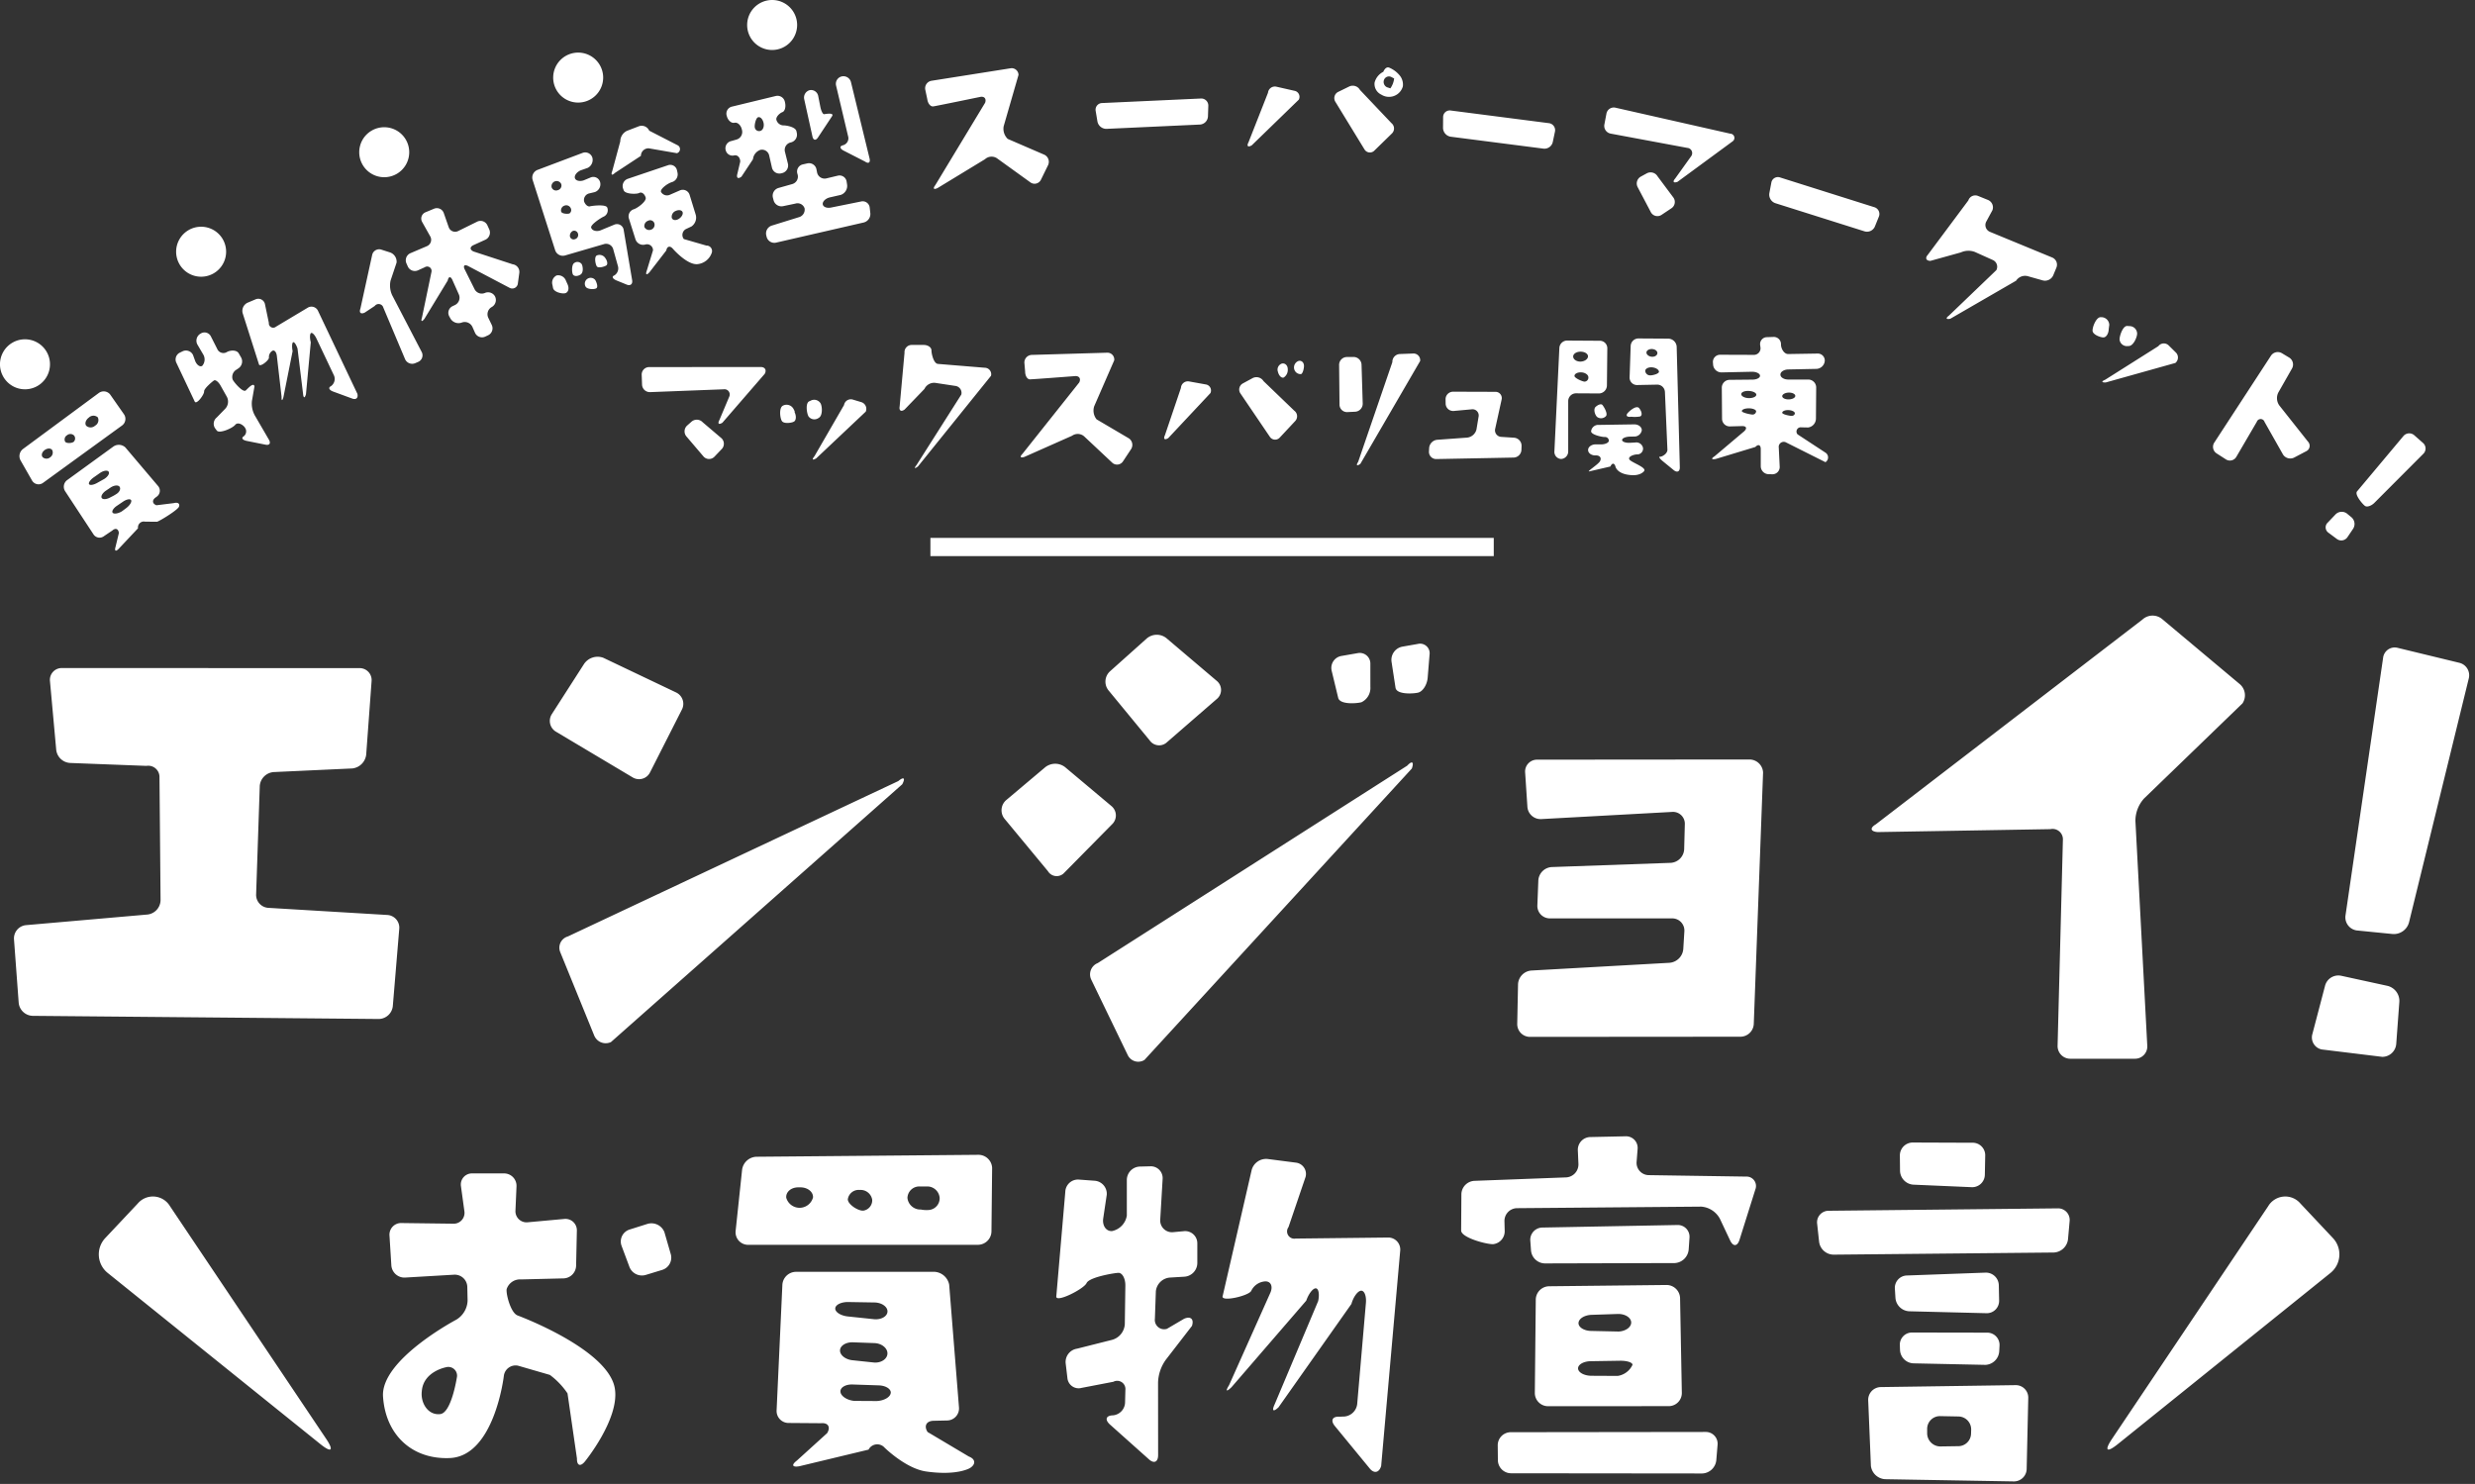 <svg width="457" height="274" viewBox="0 0 457 274" fill="none" xmlns="http://www.w3.org/2000/svg"><rect x="0" y="0" width="457" height="274" fill="#333333" stroke="none"/><g clip-path="url(#a)" fill="#fff"><path d="M18.257 72.554a1.522 1.522 0 0 1 2.066.267l2.554 3.652a1.508 1.508 0 0 1-.29 2.056L7.904 89.188a1.394 1.394 0 0 1-1.964-.419L3.8 85.02a1.654 1.654 0 0 1 .433-2.105l14.024-10.361ZM9.64 83.108c-.25-.377-.876-.379-1.39-.005-.516.374-.68.969-.364 1.321a1.045 1.045 0 0 0 1.391.005 1.045 1.045 0 0 0 .363-1.321Zm22.432 9.794c.766-.211 1.2.092.968.672-.232.58-3.289 2.486-4.03 2.767l-2.22-.02a1.088 1.088 0 0 0-1.306 1.222l-3.562 3.786c-.552.57-.815.414-.59-.346l.615-2.548c-.068-.791-.608-1.009-1.2-.482l-1.545 1.041a1.334 1.334 0 0 1-1.944-.333l-5.234-7.964a1.524 1.524 0 0 1 .38-2.051l8.54-6.2a1.766 1.766 0 0 1 2.2.166l6.028 7.109a1.337 1.337 0 0 1-.2 1.964l-.294.217c-.633.48-.543 1.107.2 1.394l3.194-.394ZM13.624 81.56a.859.859 0 0 0 .054-1.141.96.96 0 0 0-1.3-.051.892.892 0 0 0-.34 1.2c.247.341 1.277.278 1.581 0l.005-.008Zm4.438-4.492a1.2 1.2 0 0 0-1.637.02c-.6.431-.82 1.121-.5 1.53a1.22 1.22 0 0 0 1.635-.02 1.173 1.173 0 0 0 .5-1.53h.002Zm-1.605 12.346c.18.246.885.115 1.565-.29l1.231-.688c.671-.423 1.032-1.029.8-1.346-.232-.317-.95-.2-1.6.251l-1.14.8c-.65.455-1.035 1.029-.858 1.275l.002-.002Zm3.12 1.173c-.66.443-1.012 1.065-.78 1.382.23.317.972.239 1.651-.171.377-.175.74-.378 1.088-.606.557-.367.8-.961.54-1.318-.26-.357-1.01-.287-1.669.156l-.83.557Zm4.633 1.771c-.156-.3-.823-.18-1.482.265l-1.15.779c-.66.445-1 1.024-.762 1.287.24.263.993.144 1.674-.261l.862-.642c.628-.487 1.014-1.131.86-1.43M41.546 75.519a1.924 1.924 0 0 0 .35-2.239l-1.171-2.082c-.39-.691-.935-1.117-1.211-.946-.276.171-1.878 1.5-1.827 2.036.051.536-1.436 2.569-1.742 1.835l-3.36-7.1a1.4 1.4 0 0 1 .626-1.912l.489-.239a1.45 1.45 0 0 1 1.934.662l.426 1.171c.314.728.891 1.11 1.284.847a1.8 1.8 0 0 0 .222-2.026l-1.1-1.881a1.491 1.491 0 0 1 .5-2l.092-.056a1.311 1.311 0 0 1 1.883.531l1.165 2.3a1.24 1.24 0 0 0 1.744.611c.6-.374 1.827-.479 2.228.209l.43.739a1.533 1.533 0 0 1-.484 2.032l-.357.244a1.552 1.552 0 0 0-.71 1.823c.273.567 1.932 2.481 2.43 2.01.498-.471 1.435-1.525 1.6-.747l-.472 2.713c-.096.919.09 1.845.535 2.655l2.6 4.47c.4.686.1 1.1-.674.92l-3.431-.688c-.778-.163-1.025-.54-.553-.839a1.156 1.156 0 0 0 .268-1.559c-.326-.56-1.341-1.178-1.834-.562-.493.616-2.925 1.681-3.4 1.046l-.27-.36a1.49 1.49 0 0 1 .263-2.049l1.527-1.569Zm15.269-18.7a1.328 1.328 0 0 1 1.89.548l7.285 15.347c.19.771-.256 1.16-.993.864l-3.5-1.287c-.744-.28-.919-.725-.39-.986a1.63 1.63 0 0 0 .57-1.954l-3.241-6.834c-.338-.718-.8-1.173-1.019-1.01-.219.163-.238.927-.032 1.694l-.89 9.593c-.219.764-.458.742-.533-.049l-1.027-8.384c-.246-.754-.615-1.275-.818-1.156-.203.119-.241.852-.087 1.632l-1.693 8.479c-.214.764-.37.74-.346-.054l-.862-7.46c-.073-.789-.458-1.248-.856-1.015a1.361 1.361 0 0 0-.616 1.246c.061.453-1.752 1.956-1.863 1.17l-2.985-9.37a1.66 1.66 0 0 1 .922-1.946l1.447-.61a1.257 1.257 0 0 1 1.733.825l.732 3.514a.806.806 0 0 0 1.326.7l5.846-3.497ZM67.346 57.72c-.716.343-1.076.014-.8-.73l2.175-9.925a1.32 1.32 0 0 1 1.708-.966l1.6.513a1.817 1.817 0 0 1 1.2 1.873l-1.116 3.334c-.193.9-.091 1.837.29 2.674l5.455 10.487a1.325 1.325 0 0 1-.66 1.851l-.525.224a1.434 1.434 0 0 1-1.888-.761l-4.004-9.497a.9.9 0 0 0-1.582-.307l-1.853 1.23Zm27.306-8.923a1.42 1.42 0 0 1 1.236 1.6l-.261 1.9a1.042 1.042 0 0 1-1.523.857l-7.645-4.02c-.706-.362-.995-.076-.64.635l1.8 3.61a1.486 1.486 0 0 0 1.91.718 1.461 1.461 0 0 1 1.89.669 1.478 1.478 0 0 1-.632 1.93 1.531 1.531 0 0 0-.625 1.986L90.8 60a1.424 1.424 0 0 1-.681 1.91l-.516.241a1.414 1.414 0 0 1-1.895-.71l-.477-1.076a1.564 1.564 0 0 0-1.939-.818l-.075.027a1.73 1.73 0 0 1-2.048-.766l-.211-.384a1.354 1.354 0 0 1 .608-1.89l.45-.217a1.5 1.5 0 0 0 .713-1.942l-1.192-2.669c-.324-.725-.716-.681-.871.1l-4.292 7.058c-.491.625-.694.516-.455-.241l1.753-8.426a.812.812 0 0 0-1.246-.846l-1.234.56a1.426 1.426 0 0 1-1.9-.723l-.244-.553a1.427 1.427 0 0 1 .744-1.888l3.021-1.287a1.272 1.272 0 0 0 .621-1.827l-1.474-2.63a1.258 1.258 0 0 1 .626-1.815l1.548-.645a1.35 1.35 0 0 1 1.81.806l.9 2.577a1.252 1.252 0 0 0 1.773.725l3.489-1.72a1.393 1.393 0 0 1 1.891.677l.34.745a1.449 1.449 0 0 1-.718 1.912l-2.175.988c-.723.328-.722.862 0 1.187l7.208 2.357ZM113.442 41.476a1.25 1.25 0 0 1 1.7.878l1.577 9.348c.139.781-.338 1.153-1.061.825l-1.839-.75c-.732-.311-.9-.727-.377-.924a1.534 1.534 0 0 0 .642-1.769l-.848-3.041a1.349 1.349 0 0 0-.661-.859 1.357 1.357 0 0 0-1.078-.102l-7.161 2.088a1.487 1.487 0 0 1-1.825-.966l-4.16-12.971a1.517 1.517 0 0 1 .915-1.868l8.28-3.122a1.385 1.385 0 0 1 1.813.8 1.643 1.643 0 0 1-.832 1.952l-1.3.457c-.73.311-1.212.956-1.071 1.436.141.48.873.666 1.625.411l1.289-.535a1.297 1.297 0 0 1 1.491.383c.116.142.201.308.249.485a1.53 1.53 0 0 1-.98 1.835l-.976.234a1.25 1.25 0 0 0-1 1.5c.214.6.7 1.005 1.075.9.375-.105 2.976-.433 3.2.236a1.3 1.3 0 0 1-.6 1.632c-.555.229-2.531 1.525-2.372 2.061.159.536.908.774 1.664.53l2.621-1.084Zm-11.593-6.917a.854.854 0 0 0 1.129.559.89.89 0 0 0 .686-.736.88.88 0 0 0-.019-.354.921.921 0 0 0-1.129-.56.954.954 0 0 0-.667 1.092v-.001Zm2.956 17.956c.328.723.141 1.452-.414 1.618-.555.166-2.085-.168-2.272-.941l-.11-.579a1.476 1.476 0 0 1 .786-1.76 1.525 1.525 0 0 1 1.7.963l.31.699Zm.355-13.109a.763.763 0 0 0 .211-.993.902.902 0 0 0-1.163-.436.913.913 0 0 0-.587 1.1c.144.428 1.251.457 1.54.328l-.001.001Zm.901 9.14a.963.963 0 0 1 1.365.253c.209.436.35 1.542-.241 1.907s-1.228.334-1.416-.068c-.188-.402-.25-1.8.292-2.092Zm.662-5.4a.73.73 0 0 0-.927-.514.99.99 0 0 0-.56 1.017.685.685 0 0 0 .927.514.802.802 0 0 0 .56-1.017Zm1.389 9.749a1.086 1.086 0 0 1 1.122-1.584c.267.041.509.181.678.392.238.4.579 1.312.18 1.54-.399.228-1.7.207-1.98-.348Zm3.646-5.252c.4.538.487 1.153.2 1.365-.287.212-1.523.591-1.776.148-.253-.443-.48-1.689-.007-1.975a1.269 1.269 0 0 1 1.586.462h-.003Zm13.337-20.835a.792.792 0 0 1-.1 1.479l-5.2-.9a1.398 1.398 0 0 0-1.453 1.391l-4.778 3.139c-.574.548-.8.394-.511-.345l1.48-5.475a2.157 2.157 0 0 1 1.289-1.961l2.134-.818a1.518 1.518 0 0 1 1.919.808l5.22 2.682Zm5.325 18.535a1.01 1.01 0 0 1 .975 1.411 3.096 3.096 0 0 1-2.458 2c-1.949.357-4.708-2.834-4.708-2.834-.52-.6-1.061-.453-1.2.328l-3.11 4.031c-.538.582-.761.448-.494-.3l1.151-3.756a1.1 1.1 0 0 0-1.443-1.066h-.007a1.483 1.483 0 0 1-1.8-1.009l-1.183-3.745a1.368 1.368 0 0 1 .377-1.479c.135-.12.292-.212.463-.271.7-.2 2.452-1.482 2.236-2.185-.216-.703-.759-1.078-1.2-.835-.441.243-2.586.243-2.856-.5l-.11-.3a1.422 1.422 0 0 1 .055-1.093 1.414 1.414 0 0 1 .821-.725l7.4-2.5a1.268 1.268 0 0 1 1.679.947l.088.4a1.497 1.497 0 0 1-1.036 1.769c-.74.2-2.183 1.248-2.012 1.79a1.268 1.268 0 0 0 1.683.523l1.837-.8a1.32 1.32 0 0 1 1.769.849l1.134 3.683a1.98 1.98 0 0 1-.8 2.143l-1 .469a1.216 1.216 0 0 0-.639.832 1.22 1.22 0 0 0 .239 1.022l4.149 1.201Zm-9.583-4.073a.806.806 0 0 0-.461-.537.81.81 0 0 0-.707.028 1.033 1.033 0 0 0-.684 1.153.965.965 0 0 0 1.17.509.95.95 0 0 0 .683-1.153h-.001Zm3.201-1.061c.141.45.7.557 1.246.238.546-.319.886-.89.757-1.27s-.689-.489-1.246-.239a1.165 1.165 0 0 0-.757 1.272M133.987 27.705a1.368 1.368 0 0 1 1.048-1.664l.927-.263a1.457 1.457 0 0 0 1.046-1.761l-.044-.175c-.2-.769-.8-1.3-1.345-1.173-.545.127-1.171-.4-1.394-1.16l-.042-.144a1.335 1.335 0 0 1 .131-1.068 1.319 1.319 0 0 1 .879-.62l8.041-1.949a1.394 1.394 0 0 1 1.693 1.08l.044.212c.158.778-.071 1.537-.509 1.688-.438.151-1.275.883-1.093 1.457a1.401 1.401 0 0 0 1.268.992c.516-.027 2.251.28 2.419 1.056l.075.35a1.467 1.467 0 0 1-1.1 1.732l-.036.008a1.41 1.41 0 0 0-1.084 1.163c-.029.186-.02.376.026.559l.545 2.18a1.45 1.45 0 0 1-1.049 1.756l-.173.042a1.405 1.405 0 0 1-1.722-1.053l-.5-2.19a1.365 1.365 0 0 0-1.6-1.1 2.059 2.059 0 0 0-1.406 1.749l-2.119 3.205c-.628.486-.971.255-.764-.511l.535-2.267c-.015-.795-.547-1.3-1.182-1.126a1.29 1.29 0 0 1-1.509-1.009l-.006.004Zm5.383-4.174a.792.792 0 0 0 .365.555.797.797 0 0 0 .659.088c.484-.131.749-.808.589-1.506-.16-.698-.616-1.153-1.017-1.012-.401.141-.677 1.389-.6 1.874l.004.001Zm9.702 6.636a1.4 1.4 0 0 1 1.684 1.1l.11.562a1.43 1.43 0 0 0 .609.912 1.427 1.427 0 0 0 1.077.208l2.151-.514a1.33 1.33 0 0 1 1.626 1.107l.087.572a1.755 1.755 0 0 1-1.156 1.868l-2.092.48c-.767.2-1.328.776-1.246 1.27.082.494.784.757 1.56.584l5.525-1.115a1.298 1.298 0 0 1 1.581 1.143l.115 1.017a1.615 1.615 0 0 1-1.248 1.727l-16.157 3.714a1.466 1.466 0 0 1-1.746-1.083l-.068-.278a1.519 1.519 0 0 1 1.054-1.795l4.958-1.538a1.442 1.442 0 0 0 1.066-1.645 1.369 1.369 0 0 0-1.715-.866l-2.236.467a1.501 1.501 0 0 1-1.769-1.079l-.127-.486a1.49 1.49 0 0 1 1.026-1.791l2.547-.72a1.428 1.428 0 0 0 .863-.684 1.44 1.44 0 0 0 .123-1.094l-.042-.144a1.348 1.348 0 0 1 1.005-1.708l.835-.191Zm1.988-4.818c-.43.669-.9.577-1.056-.2l-1.5-6.79a1.415 1.415 0 0 1 1-1.71 1.349 1.349 0 0 1 1.584 1.119l.387 1.963c.153.779.47 1.389.7 1.355.23-.034 1.877-.341 1.477.345l-2.592 3.918Zm4.633 1.462a1.341 1.341 0 0 0 .8-.646 1.335 1.335 0 0 0 .1-1.023l-2.212-9.335a1.398 1.398 0 0 1 1.061-1.7 1.441 1.441 0 0 1 1.7 1.112l3.418 14.034c.187.773-.194 1.031-.844.576l-4-2.049c-.694-.385-.7-.82-.024-.964M181.903 18.966c.261-.75-.161-1.229-.939-1.066 0 0-8.134 1.681-8.64 1.745-.506.064-1-.526-1.1-1.314l-.379-1.786a1.4 1.4 0 0 1 1.18-1.633l14.552-2.3a1.263 1.263 0 0 1 1.487 1.219l-2.739 9.476a2.592 2.592 0 0 0 .752 2.343l6.776 2.927a1.452 1.452 0 0 1 .662 1.934l-1.3 2.657a1.308 1.308 0 0 1-.812.702 1.313 1.313 0 0 1-1.064-.138l-6.26-4.513a1.808 1.808 0 0 0-2.212.185l-8.745 5.319c-.716.343-.908.107-.428-.525l9.209-15.232ZM202.314 20.492a1.23 1.23 0 0 1 1.205-1.465l18.2-.835a1.306 1.306 0 0 1 1.392 1.37l-.066 1.937a1.578 1.578 0 0 1-1.492 1.5l-17.236.793a1.676 1.676 0 0 1-1.679-1.358l-.324-1.942ZM231.12 26.845c-.693.39-.958.134-.589-.57l3.6-9.146a1.283 1.283 0 0 1 1.037-1.13c.181-.034.366-.028.544.016l3.3.75a1.128 1.128 0 0 1 .935 1.125 1.132 1.132 0 0 1-.127.51l-8.7 8.445Zm25.8-4.116a1.273 1.273 0 0 1 .385 1.484c-.069.17-.175.323-.309.448l-3.205 3.127a1.157 1.157 0 0 1-1.466.187 1.161 1.161 0 0 1-.371-.377l-5.372-8.783a1.282 1.282 0 0 1 .538-1.861l2.007-.981a1.528 1.528 0 0 1 1.988.635l5.805 6.121Zm2.112-6.776a2.65 2.65 0 0 1-2.808 1.921 2.653 2.653 0 0 1-1.155-.393 2.184 2.184 0 0 1-1.256-2.234 3.089 3.089 0 0 1 1.61-1.988s.38-1.009 1.058-.781a5.022 5.022 0 0 1 2.073 1.586c.391.548.562 1.222.479 1.89l-.001-.001Zm-2.062-1.699a.973.973 0 0 0-1.336.329 1.086 1.086 0 0 0-.104.864 1.08 1.08 0 0 0 .568.659l.633.207c.379-.54.617-1.167.693-1.823l-.454-.236ZM266.466 21.643a1.227 1.227 0 0 1 1.441-1.234l18.073 2.329a1.306 1.306 0 0 1 1.134 1.589l-.4 1.9a1.576 1.576 0 0 1-1.728 1.216l-17.117-2.2a1.674 1.674 0 0 1-1.419-1.628l.016-1.972ZM319.504 24.686a.775.775 0 0 1 .443 1.392l-10.207 7.5c-.75.258-.941-.022-.419-.621l2.961-4.134a.965.965 0 0 0-.716-1.514l-14.17-2.64a1.445 1.445 0 0 1-1.153-1.683l.379-2a1.383 1.383 0 0 1 .6-.91 1.38 1.38 0 0 1 1.074-.19l21.208 4.8Zm-10.516 11.795a1.392 1.392 0 0 1 .235 1.069 1.39 1.39 0 0 1-.605.911l-1.813 1.209a1.375 1.375 0 0 1-1.951-.435l-2.457-4.666a1.453 1.453 0 0 1 .577-1.963l1.1-.6a1.491 1.491 0 0 1 1.99.555l2.924 3.92ZM327.07 33.734a1.228 1.228 0 0 1 1.637-.961l17.377 5.484a1.305 1.305 0 0 1 .939 1.229c.004.184-.032.367-.104.537l-.728 1.8a1.579 1.579 0 0 1-1.917.891l-16.459-5.194a1.674 1.674 0 0 1-1.109-1.854l.364-1.932ZM356.44 48.17c-.795-.02-1.01-.523-.482-1.115l7.489-10.048a1.352 1.352 0 0 1 1.806-.823l1.82.737a1.485 1.485 0 0 1 .823 1.891l-1.161 2.146a1.366 1.366 0 0 0-.048 1.081 1.35 1.35 0 0 0 .758.773l11.477 4.732a1.447 1.447 0 0 1 .783.775 1.443 1.443 0 0 1 .003 1.101l-.586 1.419a1.667 1.667 0 0 1-1.941.937l-2.79-.788a1.987 1.987 0 0 0-2.129.846l-12.145 7.022c-.779.16-.895-.1-.258-.574l8.757-8.4a1.357 1.357 0 0 0-.655-1.874l-3.287-1.479a3.375 3.375 0 0 0-2.6.075l-5.634 1.566ZM389.366 60.789c-.02.795-.441 1.475-.939 1.513-.498.038-2-.486-2.041-1.214-.041-.728.671-2.5 1.464-2.52h.129a1.467 1.467 0 0 1 1.492 1.411l-.105.81Zm-2.078 9.919.015-.032c.015.049.015.049-.015.032Zm1.538-.09c-.793.032-.844-.19-.11-.5l9.815-6.2a1.272 1.272 0 0 1 1.475-.417c.171.066.326.169.454.3l1.287 1.27a1.304 1.304 0 0 1-.073 1.947l-12.848 3.6Zm4.43-10.4a1.402 1.402 0 0 1 1.358 1.431c-.048.74-.718 2.2-1.511 2.241l-.231.012a1.356 1.356 0 0 1-1.5-1.18c-.034-.694.615-2.579 1.408-2.533l.476.029ZM423.609 84.488a1.6 1.6 0 0 1-2.051-.547l-3.419-6.039a.75.75 0 0 0-1.426-.019l-3.781 6.47a1.364 1.364 0 0 1-1.424.665 1.368 1.368 0 0 1-.515-.205l-1.71-1.1a1.434 1.434 0 0 1-.421-1.993l10.462-16.039a1.511 1.511 0 0 1 2.026-.461l1.345.81a1.5 1.5 0 0 1 .521 2l-2.528 4.44a2.321 2.321 0 0 0 .177 2.391l5.3 6.691a1.111 1.111 0 0 1 .068 1.45c-.109.139-.25.25-.411.323l-2.213 1.163ZM433.458 99.173a1.365 1.365 0 0 1-.911.595 1.377 1.377 0 0 1-1.058-.252l-1.545-1.149a1.2 1.2 0 0 1-.134-1.874l1.455-1.528a1.601 1.601 0 0 1 2.122-.114l.8.662a1.632 1.632 0 0 1 .31 2.117l-1.039 1.543Zm4.97-6.329c-.56.562-1.333.827-1.718.587s-2-2.09-1.487-2.7l8.555-10.211a1.414 1.414 0 0 1 .973-.5 1.406 1.406 0 0 1 1.037.349l1.616 1.424a1.361 1.361 0 0 1 .467.976 1.353 1.353 0 0 1-.397 1.007l-9.046 9.068ZM2.584 173.446a2.466 2.466 0 0 1 2.219-2.621l22.474-1.964a2.722 2.722 0 0 0 2.37-2.666l-.2-22.695a2.07 2.07 0 0 0-1.508-2.032 2.082 2.082 0 0 0-.898-.051l-14.036-.536a2.737 2.737 0 0 1-2.625-2.428l-1.154-12.69a2.18 2.18 0 0 1 2.188-2.411l54.97.015a2.217 2.217 0 0 1 1.647.705 2.207 2.207 0 0 1 .582 1.695l-.993 13.54a2.9 2.9 0 0 1-2.576 2.586l-14.513.669a2.783 2.783 0 0 0-2.564 2.523l-.673 20.014a2.403 2.403 0 0 0 1.353 2.298c.284.137.592.217.907.235l21.968 1.316a2.35 2.35 0 0 1 2.094 1.617c.097.298.133.613.106.925l-1.19 14.275a2.652 2.652 0 0 1-2.606 2.389l-63.892-.581a2.67 2.67 0 0 1-2.584-2.421l-.866-11.706ZM120.027 142.616a2.252 2.252 0 0 1-1.383 1.164 2.267 2.267 0 0 1-1.794-.217l-14.185-8.454a2.324 2.324 0 0 1-.69-.62 2.316 2.316 0 0 1-.079-2.633l5.958-9.277a3.031 3.031 0 0 1 3.531-1.126l13.437 6.4a2.326 2.326 0 0 1 1.341 2.267 2.308 2.308 0 0 1-.249.894l-5.887 11.602Zm-16.567 33.225a2.156 2.156 0 0 1 .591-2.499c.234-.198.508-.344.803-.428l61.013-28.69c1.015-.849 1.345-.582.732.591l-53.789 47.6a2.29 2.29 0 0 1-2.589-.454 2.306 2.306 0 0 1-.511-.774l-6.25-15.346ZM185.465 151.16a2.485 2.485 0 0 1 .334-3.428l7.2-6.066a2.966 2.966 0 0 1 3.683 0l8.542 7.173a2.256 2.256 0 0 1 .815 1.606 2.254 2.254 0 0 1-.63 1.688l-8.885 9.007a1.889 1.889 0 0 1-2.413.345 1.87 1.87 0 0 1-.613-.625l-8.033-9.7Zm74.365-9.776c.9-.968 1.292-.733.864.52l-49.371 53.809a2.156 2.156 0 0 1-1.758.244 2.154 2.154 0 0 1-1.342-1.161l-6.715-13.883a2.246 2.246 0 0 1 .413-2.572 2.23 2.23 0 0 1 .767-.508l57.142-36.449Zm-48.077-23.5a2.854 2.854 0 0 1 1.806-.676 2.852 2.852 0 0 1 1.822.63l9.29 7.886a2.164 2.164 0 0 1 .119 3.245l-9.319 8.087a2.117 2.117 0 0 1-1.683.553 2.135 2.135 0 0 1-.859-.292 2.142 2.142 0 0 1-.658-.624l-7.611-9.245a2.574 2.574 0 0 1 .287-3.481l6.806-6.083Zm41.282 8.949a2.915 2.915 0 0 1-1.652 2.834c-.908.236-3.981.474-4.29-.813l-1.2-4.978a2.238 2.238 0 0 1 .949-2.423c.259-.168.551-.281.857-.331l2.963-.516a1.96 1.96 0 0 1 2.37 1.992l.003 4.235Zm3.91-4.63a2.482 2.482 0 0 1 2-2.8l2.842-.5a1.77 1.77 0 0 1 2.093 1.123c.097.274.125.567.082.855l-.346 4.25c-.107 1.319-.91 2.564-1.784 2.766-.874.202-3.954.4-4.155-.913l-.732-4.781ZM323.057 140.239a2.514 2.514 0 0 1 1.721.706c.463.446.738 1.052.768 1.694l-1.717 46.413a2.476 2.476 0 0 1-2.487 2.375l-38.833.031a2.367 2.367 0 0 1-1.686-.707 2.36 2.36 0 0 1-.672-1.699l.148-7.29a2.665 2.665 0 0 1 2.452-2.554l25.513-1.43a2.776 2.776 0 0 0 2.548-2.538l.2-3.263a2.258 2.258 0 0 0-.125-.911 2.258 2.258 0 0 0-1.234-1.31 2.252 2.252 0 0 0-.902-.179h-22.57a2.314 2.314 0 0 1-1.671-.704 2.307 2.307 0 0 1-.641-1.696l.18-4.6a2.626 2.626 0 0 1 2.5-2.477l21.966-.778a2.652 2.652 0 0 0 2.463-2.533l.119-4.6a2.18 2.18 0 0 0-.662-1.659 2.175 2.175 0 0 0-1.679-.611l-24.167 1.323a2.442 2.442 0 0 1-2.56-2.27l-.417-6.333a2.202 2.202 0 0 1 .117-.907 2.2 2.2 0 0 1 2.131-1.461l39.197-.032ZM346.69 153.641c-1.319-.11-1.467-.752-.329-1.428l49.245-37.824a2.764 2.764 0 0 1 3.588-.114l14.4 12.07a2.703 2.703 0 0 1 .479 3.526l-18.2 17.588a6.188 6.188 0 0 0-1.576 4.105l2.19 41.529a2.258 2.258 0 0 1-.618 1.695 2.265 2.265 0 0 1-1.66.705h-11.936a2.33 2.33 0 0 1-1.682-.707 2.345 2.345 0 0 1-.663-1.699l.978-37.979a1.923 1.923 0 0 0-.654-1.582 1.909 1.909 0 0 0-1.658-.425l-31.904.54ZM428.71 193.781a2.257 2.257 0 0 1-1.747-2.81l2.358-8.985a2.54 2.54 0 0 1 2.961-1.815l8.572 1.868a2.869 2.869 0 0 1 2.178 2.913l-.578 7.829a2.588 2.588 0 0 1-2.581 2.363l-11.163-1.363Zm6.452-21.978a2.444 2.444 0 0 1-2.081-2.715l6.955-47.649c.038-.304.141-.597.302-.858a2.16 2.16 0 0 1 2.382-.957l11.391 2.762c.306.074.594.208.848.394a2.366 2.366 0 0 1 .889 2.506l-11.038 45.053a2.905 2.905 0 0 1-1.11 1.589 2.904 2.904 0 0 1-1.861.54l-6.677-.665ZM84.264 243.668a4.272 4.272 0 0 0 2.076-3.528l-.054-2.5a2.32 2.32 0 0 0-2.457-2.27l-9.017.53a2.427 2.427 0 0 1-2.552-2.263l-.343-5.482a2.155 2.155 0 0 1 1.358-2.177 2.15 2.15 0 0 1 .897-.146l9.494.121a2.001 2.001 0 0 0 2.076-2.343l-.624-4.557a2.046 2.046 0 0 1 2.078-2.384h5.874a2.29 2.29 0 0 1 2.3 2.4l-.192 4.433a2.056 2.056 0 0 0 .63 1.634c.22.209.482.367.77.462.287.096.591.127.892.091l6.7-.611a2.107 2.107 0 0 1 2.191 1.297c.115.283.168.586.155.891l-.139 6.44a2.408 2.408 0 0 1-.741 1.682 2.401 2.401 0 0 1-1.714.665l-7.725.19a2.59 2.59 0 0 0-2.647 1.8c-.132.973.774 4.394 2.017 4.852 0 0 17.109 6.318 17.994 13.712.723 5.545-5.552 13.243-5.552 13.243-.835 1.025-1.5.783-1.477-.54l-1.743-12.027a13.909 13.909 0 0 0-3.255-3.408l-5.866-1.7a2.182 2.182 0 0 0-1.749.369 2.2 2.2 0 0 0-.891 1.55s-1.73 14.729-9.925 15.129c-6.912.321-11.895-4.178-12.377-11.331-.482-6.829 13.538-14.224 13.538-14.224Zm-3.01 17.441c2.09-.161 3.092-6.7 3.092-6.7a1.61 1.61 0 0 0-2-1.946s-4.222.772-4.464 4.469c-.241 2.09 1.126 4.419 3.375 4.18l-.003-.003Zm37.985-25.697a2.477 2.477 0 0 1-3.054-1.582l-1.421-3.806a2.312 2.312 0 0 1 1.489-2.992l3.287-1.039a2.575 2.575 0 0 1 3.143 1.525l1.149 3.975a2.372 2.372 0 0 1-1.567 2.995l-3.026.924ZM180.666 213.233a2.536 2.536 0 0 1 2.526 2.382l-.122 11.745a2.514 2.514 0 0 1-2.4 2.487l-42.605.008a2.335 2.335 0 0 1-1.652-.766 2.332 2.332 0 0 1-.59-1.722l1.2-11.358a2.76 2.76 0 0 1 2.647-2.416l40.996-.36Zm-1.776 55.708c1.238.465 1.336 1.423.217 2.127 0 0-2.306 1.45-8.01.649-3.778-.484-7.768-4.419-7.768-4.419a1.808 1.808 0 0 0-2.954.372l-12.785 3.071c-1.3.229-1.508-.241-.457-1.044l5.6-5.076c.684-1.134.165-1.958-1.153-1.829l-5.888-.044a2.219 2.219 0 0 1-2.294-2.35l1.065-23.158a2.542 2.542 0 0 1 2.518-2.4l25.481-.007a2.94 2.94 0 0 1 2.8 2.374l1.808 22.632a2.224 2.224 0 0 1-.557 1.708 2.23 2.23 0 0 1-1.637.742l-2.5.054c-1.324.029-1.817.963-1.1 2.073l7.614 4.525Zm-28.767-47.852c.044-1.017-1-1.849-2.328-1.849h-.409c-1.323 0-2.316.868-2.207 1.929a2.565 2.565 0 0 0 2.503 1.847 2.562 2.562 0 0 0 2.441-1.927Zm4.1 20.532c0 .684 1.076 1.345 2.4 1.465l4.847.508c1.319.087 2.4-.565 2.4-1.45s-1.083-1.625-2.406-1.647l-4.832-.081c-1.323-.022-2.406.521-2.406 1.205h-.003Zm10.248 15.63c.112-.752-.879-1.4-2.2-1.447l-4.84-.163c-1.323-.044-2.333.57-2.245 1.367.088.797 1.238 1.545 2.557 1.664l4.119.024c1.323-.044 2.494-.694 2.6-1.447l.009.002Zm-6.967-9.396c-1.321-.049-2.4.635-2.4 1.52s1.08 1.7 2.4 1.8l3.958.419c1.323.058 2.4-.708 2.4-1.7s-1.083-1.847-2.406-1.895l-3.952-.144Zm1.936-24.316a1.927 1.927 0 0 0 1.608-2.01 2.159 2.159 0 0 0-2.292-1.808 2.021 2.021 0 0 0-2.209 1.728c0 .951 1.966 2.2 2.893 2.09Zm14.065-2.331a2.29 2.29 0 0 0-2.408-2.129h-1.212a2.184 2.184 0 0 0-2.328 2.129 2.4 2.4 0 0 0 2.487 2.129c.491.099.993.126 1.491.08a2.164 2.164 0 0 0 1.969-2.209M205.311 247.408a3.197 3.197 0 0 0 2.382-2.93l.1-7.082c.019-1.324-.564-2.389-1.294-2.367-.73.022-5.358.784-5.866 1.89-.508 1.106-5.764 3.749-5.589 2.436l1.662-19.319a2.348 2.348 0 0 1 1.588-2.113c.297-.1.611-.14.923-.116l2.913.214a2.418 2.418 0 0 1 2.229 2.576l-.664 4.45c-.16 1.314.577 2.334 1.638 2.268a3.482 3.482 0 0 0 2.732-2.847v-6.6a2.489 2.489 0 0 1 .706-1.717 2.487 2.487 0 0 1 1.7-.747l1.941-.048a2.182 2.182 0 0 1 2.263 2.346l-.441 7.489a2.171 2.171 0 0 0 1.366 2.184c.285.114.592.166.899.152l2.183-.2a2.24 2.24 0 0 1 1.695.61 2.255 2.255 0 0 1 .705 1.658v3.625a2.554 2.554 0 0 1-2.4 2.52l-2.666.16a2.83 2.83 0 0 0-2.591 2.53l-.178 5.08a1.721 1.721 0 0 0 1.375 1.903c.283.055.576.038.851-.049l3.168-1.859c1.212-.531 1.866.063 1.45 1.321l-4.8 6.214a7.58 7.58 0 0 0-1.46 4.272l.012 13.35c.005 1.324-.778 1.664-1.742.757l-7.148-6.382c-.983-.886-.757-1.649.5-1.693a2.46 2.46 0 0 0 2.289-2.486l.054-2.18a1.52 1.52 0 0 0-2.217-1.538l-5.866 1.129a2.068 2.068 0 0 1-1.733-.296 2.088 2.088 0 0 1-.885-1.519l-.319-2.694a2.48 2.48 0 0 1 2.1-2.73l6.435-1.622Zm50.974-18.9a2.207 2.207 0 0 1 1.657.686 2.216 2.216 0 0 1 .605 1.689l-3.52 39.809c-.372 1.27-1.341 1.455-2.153.409l-6.409-7.8c-.834-1.027-.436-1.8.885-1.708l.579-.027a2.612 2.612 0 0 0 2.669-2.285l1.611-18.676c.117-1.319-.292-2.343-.912-2.277-.62.066-1.411 1.166-1.761 2.441l-13.459 19.079c-.956.915-1.284.683-.727-.52l8.046-19.09c.278-1.294.073-2.352-.458-2.352s-1.316 1.024-1.745 2.275l-13.8 15.982c-.951.92-1.155.756-.455-.368l7.594-16.993c.559-1.2.166-2.18-.873-2.18a3.065 3.065 0 0 0-2.611 1.727c-.4.951-5.778 2.172-5.277.946l5.346-23.24a2.767 2.767 0 0 1 2.961-2.029l5.19.671a2.101 2.101 0 0 1 1.8 2.642l-3.151 9.26a1.342 1.342 0 0 0 1.319 2.119l17.049-.19ZM321.199 228.915c-.394 1.263-1.178 1.317-1.742.121l-1.886-4a4.287 4.287 0 0 0-3.431-2.236l-34 .285a2.345 2.345 0 0 0-1.683.716 2.364 2.364 0 0 0-.665 1.703l.042 1.7a2.394 2.394 0 0 1-2.11 2.526c-1.194.066-5.939-1.2-5.929-2.526l.046-6.679a2.531 2.531 0 0 1 2.421-2.486l16.89-.635a2.397 2.397 0 0 0 2.3-2.494l-.11-2.5a2.352 2.352 0 0 1 1.39-2.254c.287-.128.596-.197.91-.203l6.52-.139a2.151 2.151 0 0 1 1.643.669 2.15 2.15 0 0 1 .574 1.679l-.185 2.355a2.264 2.264 0 0 0 .574 1.715 2.277 2.277 0 0 0 1.643.754l18.012.27a1.73 1.73 0 0 1 1.49.721 1.74 1.74 0 0 1 .21 1.642l-2.924 9.296Zm-4.292 40.724a2.719 2.719 0 0 1-2.608 2.436l-35.288-.037a2.452 2.452 0 0 1-1.707-.707 2.449 2.449 0 0 1-.724-1.7l-.029-2.74a2.417 2.417 0 0 1 2.379-2.438l36.012-.046a2.178 2.178 0 0 1 2.1 1.488c.097.292.131.6.1.906l-.235 2.838Zm-5.1-38.9a2.732 2.732 0 0 1-2.57 2.484l-23.958.064a2.619 2.619 0 0 1-2.582-2.385l-.131-1.791a2.257 2.257 0 0 1 1.328-2.249 2.26 2.26 0 0 1 .901-.198l24.924-.47a2.168 2.168 0 0 1 2.239 2.355l-.151 2.19Zm-4.1 6.53a2.506 2.506 0 0 1 2.511 2.374l.326 17.532a2.417 2.417 0 0 1-.67 1.716 2.418 2.418 0 0 1-1.683.749l-22.352.012a2.443 2.443 0 0 1-2.438-2.4l.175-17.287c.01-.643.267-1.257.719-1.715a2.496 2.496 0 0 1 1.704-.745l21.708-.236Zm-6.272 14.756c.044-.441-1-.786-2.326-.766l-5.4.085c-1.323.02-2.368.635-2.324 1.365.044.73 1.163 1.326 2.486 1.326l4.83.025a3.593 3.593 0 0 0 2.73-2.036l.004.001Zm-9.97-7.716c0 .8 1.083 1.447 2.406 1.447l5 .109c1.321-.059 2.367-.832 2.323-1.715-.044-.883-1.163-1.57-2.486-1.528l-4.832.161c-1.324.044-2.406.73-2.406 1.526M381.852 228.815a2.772 2.772 0 0 1-2.62 2.46l-40.673.394a2.72 2.72 0 0 1-2.667-2.367l-.363-3.331a2.145 2.145 0 0 1 .077-.904 2.147 2.147 0 0 1 1.18-1.322c.28-.123.583-.185.889-.18l42.281-.445a2.139 2.139 0 0 1 2.192 2.372l-.296 3.323Zm-36.894 29.792a2.357 2.357 0 0 1 1.37-2.271c.286-.132.594-.205.908-.216l24.922-.358c.312-.007.622.049.912.165a2.315 2.315 0 0 1 1.28 1.287c.115.291.17.601.161.913l-.294 13.111a2.334 2.334 0 0 1-.744 1.668 2.353 2.353 0 0 1-1.714.632l-23.639-.407a2.81 2.81 0 0 1-2.664-2.44l-.498-12.084Zm21.657-23.618c.314-.01.628.042.922.153a2.4 2.4 0 0 1 .792.497c.229.216.412.476.539.764.128.287.197.597.204.912l.059 2.824a2.288 2.288 0 0 1-.671 1.68 2.272 2.272 0 0 1-1.684.66l-14.235-.355a2.68 2.68 0 0 1-2.555-2.464l-.105-1.706a2.282 2.282 0 0 1 2.258-2.438l14.476-.527ZM350.8 248.407a2.249 2.249 0 0 1 .633-1.684 2.244 2.244 0 0 1 1.667-.676l13.832.025a2.264 2.264 0 0 1 1.66.713 2.277 2.277 0 0 1 .615 1.7l-.059 1.061a2.676 2.676 0 0 1-2.537 2.474l-13.27-.28a2.573 2.573 0 0 1-1.729-.729 2.577 2.577 0 0 1-.779-1.707l-.033-.897Zm2.46-29.664a2.63 2.63 0 0 1-2.426-2.55l-.031-2.822a2.39 2.39 0 0 1 .689-1.701 2.399 2.399 0 0 1 1.693-.707l11.019.042a2.298 2.298 0 0 1 1.685.677 2.303 2.303 0 0 1 .675 1.686l-.07 3.547a2.33 2.33 0 0 1-.739 1.667c-.228.214-.497.38-.792.487a2.32 2.32 0 0 1-.919.14l-10.784-.466Zm2.581 45.909a2.444 2.444 0 0 0 2.406 2.43l3.226-.048a2.36 2.36 0 0 0 1.718-.632 2.369 2.369 0 0 0 .756-1.668l.022-.733a2.397 2.397 0 0 0-.657-1.713 2.386 2.386 0 0 0-1.679-.739l-3.385-.066a2.356 2.356 0 0 0-2.406 2.358l-.001.811ZM140.463 67.769c.795 0 1.127.567.74 1.261l-7.815 9.024c-.676.418-.922.187-.547-.513l1.829-4.34a.96.96 0 0 0-.134-.959.963.963 0 0 0-.898-.36l-13.586.523a1.44 1.44 0 0 1-1.5-1.387l-.065-1.8a1.386 1.386 0 0 1 .387-1.017 1.377 1.377 0 0 1 1.004-.421l20.585-.011Zm-7.27 13.129a1.403 1.403 0 0 1 .376 1.54 1.405 1.405 0 0 1-.298.472l-1.34 1.407a1.38 1.38 0 0 1-.998.435 1.37 1.37 0 0 1-1.002-.428l-3.17-3.718a1.453 1.453 0 0 1 .129-2.041l.791-.7a1.49 1.49 0 0 1 2.063.1l3.449 2.933ZM146.709 76.086c.351.711.312 1.5-.09 1.752s-1.9.48-2.258-.117c-.358-.597-.521-2.419.17-2.8a1.448 1.448 0 0 1 1.953.526c.384.672.226.642.226.642l-.001-.003Zm3-2.117a1.372 1.372 0 0 1 1.842.577c.289.643.343 2.183-.34 2.593l-.07.042a1.332 1.332 0 0 1-1.849-.292c-.338-.57-.6-2.46.126-2.788l.291-.132Zm-.316 11.462v-.034c.034.034.034.034 0 .034Zm1.318-.793c-.688.4-.835.224-.329-.389l5.467-9.459a1.282 1.282 0 0 1 .597-.878 1.277 1.277 0 0 1 1.055-.122l1.516.457a1.306 1.306 0 0 1 .817.689c.08.166.123.347.127.531.005.184-.03.367-.102.537l-9.148 8.634ZM167.03 75.619c-.643.465-1.054.205-.913-.576l.9-9.91a1.323 1.323 0 0 1 1.338-1.44h2.209c.795 0 1.436.458 1.428 1.019-.008.561.392 2.406 1.182 2.482l8.669.71a1.2 1.2 0 0 1 1.148 1.482l-13.494 16.745c-.638.474-.754.355-.258-.267l8.268-13.015a1.296 1.296 0 0 0-.606-1.422 1.298 1.298 0 0 0-.52-.172l-3.694-.56a1.975 1.975 0 0 0-1.992 1.122l-3.665 3.802ZM199.275 70.624c.355-.71 0-1.239-.795-1.177 0 0-7.824.6-8.309.6-.485 0-.883-.65-.883-1.445l-.138-1.6a1.404 1.404 0 0 1 .833-1.35c.172-.077.358-.117.546-.12l13.89-.407a1.262 1.262 0 0 1 1.321 1.4l-3.7 8.491a2.577 2.577 0 0 0 .447 2.42l5.946 3.5a1.447 1.447 0 0 1 .413 2l-1.48 2.24a1.315 1.315 0 0 1-1.932.321l-5.263-4.936a1.807 1.807 0 0 0-2.217-.1l-8.79 3.9c-.754.25-.913-.008-.357-.574l10.468-13.163ZM215.716 80.891c-.672.423-.947.18-.613-.54l2.954-8.728a1.285 1.285 0 0 1 .984-1.178c.178-.042.364-.045.544-.009l3.032.545a1.13 1.13 0 0 1 .99 1.083c.007.178-.029.355-.104.517l-7.787 8.31Zm23.262-5.061a1.285 1.285 0 0 1 .522.927 1.288 1.288 0 0 1-.359 1.002l-2.818 3.017a1.157 1.157 0 0 1-1.84-.109l-5.428-8a1.275 1.275 0 0 1-.203-1.044 1.283 1.283 0 0 1 .656-.837l1.776-.964a1.534 1.534 0 0 1 2.017.547l5.677 5.461Zm-1.942-6.124c-.411.149-.893-.324-1.07-1.053a1.176 1.176 0 0 1 .336-1.297c.12-.104.26-.182.411-.231.587-.112 1.07.362 1.07 1.053a1.68 1.68 0 0 1-.747 1.528Zm1.936-1.545a1.276 1.276 0 0 1 .849-1.528c.579-.1 1.007.377.951 1.068-.056.691-.3 1.311-.543 1.377a1.217 1.217 0 0 1-1.256-.917M249.917 65.914a1.484 1.484 0 0 1 1.487 1.43l.217 7.168a1.48 1.48 0 0 1-1.4 1.511l-1.428.068a1.386 1.386 0 0 1-1.457-1.377l-.073-7.335a1.447 1.447 0 0 1 1.43-1.457l1.224-.008Zm1.267 19.741c-.65.455-.83.282-.4-.385l6.311-18.4a1.444 1.444 0 0 1 1.382-1.5l2.447-.093a1.228 1.228 0 0 1 1.3 1.382l-11.04 18.996ZM276.1 72.351a1.155 1.155 0 0 1 1.168 1.423l-1.187 5.389a1.214 1.214 0 0 0 1.138 1.506l2.348.153a1.496 1.496 0 0 1 1.385 1.537l-.027.713a1.484 1.484 0 0 1-1.5 1.419l-14.2.273a1.339 1.339 0 0 1-1.374-1.419l.037-.616a1.644 1.644 0 0 1 1.511-1.525l5.508-.4a1.994 1.994 0 0 0 1.72-1.516l.385-2.324a1.142 1.142 0 0 0-1.19-1.392l-3.4.311a1.385 1.385 0 0 1-1.489-1.341l-.012-.783a1.385 1.385 0 0 1 .855-1.326c.172-.072.358-.109.545-.107l7.779.025ZM289.564 83.307a1.387 1.387 0 0 1-1.306 1.443 1.31 1.31 0 0 1-1.187-.915c-.054-.17-.072-.349-.054-.526l.915-19.055a1.443 1.443 0 0 1 1.511-1.37l5.914.037a1.38 1.38 0 0 1 1.428 1.4l-.073 6.859a1.498 1.498 0 0 1-1.457 1.469l-4.248-.024a1.449 1.449 0 0 0-1.443 1.443v9.239Zm2.312-18.372c-.786-.01-1.414.4-1.394.917.02.517.623.925 1.34.917.717-.008 1.346-.423 1.394-.917.048-.494-.555-.908-1.34-.917Zm.711 5.535a.752.752 0 0 0 .524-.258.731.731 0 0 0 .176-.557c-.01-.458-.593-.862-1.292-.9-.699-.038-1.273.26-1.273.662s1.475 1.042 1.868 1.053h-.003Zm2.857 14.673c.318-.608-.051-1.082-.817-1.053-.766.029-1.391-.423-1.391-1s.649-1.048 1.441-1.041l.919.008c.791.007 1.457-.3 1.475-.684a.7.7 0 0 0-.779-.679c-.45.01-2.489-.407-2.5-1.053a1.323 1.323 0 0 1 1.43-1.183l6.521-.1c.795-.01 1.426.484 1.409 1.1a1.399 1.399 0 0 1-1.479 1.148l-.713.014c-.795.015-1.443.3-1.443.623s.649.56 1.44.518l.988-.053a1.247 1.247 0 0 1 1.441 1.08 1.077 1.077 0 0 1-1.07 1.121c-.586-.019-1.815.409-1.441.951.374.542 3.148 1.43 2.722 2.1 0 0-.615.959-2.554.757-2.411-.205-2.733-1.489-2.733-1.489-.2-.771-.628-.81-.958-.088l-3.839.888c-.769.192 1.61-1.268 1.929-1.876l.002-.009Zm-.819-10.01c.45-.421 1-.6 1.222-.391.222.209 1.141 1.683.662 2.122a1.232 1.232 0 0 1-1.613.119c-.411-.374-.718-1.431-.272-1.851l.001.001Zm6.59 1.816c-.784.112-1.083-.194-.664-.679.419-.485 1.662-1.518 2.134-.879l.044.059c.472.637.523 1.289.114 1.448a5.91 5.91 0 0 1-1.628.051Zm1.1-5.854a1.363 1.363 0 0 1-1.416-1.4l.2-5.808a1.44 1.44 0 0 1 1.489-1.392l5.467.034a1.589 1.589 0 0 1 1.537 1.458l.581 22.284c.022.793-.475 1.046-1.1.56l-2.01-1.645c-.618-.5-.859-.879-.533-.852.326.027 1.419-.562 1.35-1.353l-.457-10.6a1.42 1.42 0 0 0-1.5-1.358l-3.608.072Zm1.475-2.6a.887.887 0 0 0 .849.815c.469.037 1.711-.289 1.683-.681-.028-.392-.608-.75-1.29-.8-.682-.05-1.241.251-1.241.662l-.001.004Zm1.242-4.047c-.572-.019-1.029.28-1.019.662.01.382.458.727 1 .764.542.037 1-.26 1.02-.662.02-.402-.431-.745-1-.764M322.061 79.63c.577-.545.4-.975-.394-.954l-2.241.059a1.41 1.41 0 0 1-1.339-.853 1.409 1.409 0 0 1-.116-.547l-.046-5.74a1.451 1.451 0 0 1 1.433-1.457l4.245-.041c.795-.008 1.414-.343 1.377-.744-.037-.401-.718-.722-1.513-.71l-5.6.121a1.545 1.545 0 0 1-1.548-1.411l-.031-.414a1.31 1.31 0 0 1 .351-1.015 1.323 1.323 0 0 1 .989-.42l6.182.022a1.219 1.219 0 0 0 1.248-1.424l-.049-.367a1.278 1.278 0 0 1 1.246-1.479l1.188-.039a1.322 1.322 0 0 1 .999.365 1.32 1.32 0 0 1 .41.98c-.019.766.548 1.823 1.343 1.81l5.4-.088a1.287 1.287 0 0 1 1.34 1.386 1.609 1.609 0 0 1-1.545 1.443l-5.2.105c-.795.017-1.445.443-1.445.947s.65.917 1.445.917h3.7a1.468 1.468 0 0 1 1.462 1.443l-.046 5.808a1.665 1.665 0 0 1-1.441 1.6l-1.265-.027a.783.783 0 0 0-.684 1.3l5.166 3.387a1.04 1.04 0 0 1 .333 1.376c-.084.151-.205.28-.352.373l-7.318-3.672a.925.925 0 0 0-1.3.988l.168 3.5a1.334 1.334 0 0 1-1.375 1.414l-.677-.014a1.481 1.481 0 0 1-1.443-1.47v-3.153c0-.795-.452-.976-1-.4l-7.328 2.217c-.779.151-.868-.073-.2-.5l5.471-4.622Zm-.547-6.834c.019.375.645.7 1.392.715.747.015 1.374-.256 1.392-.613.018-.357-.608-.676-1.392-.713-.784-.037-1.411.238-1.392.611Zm2.121 3.754a.649.649 0 0 0 .628-.577c.019-.309-.577-.569-1.324-.577-.747-.008-1.336.228-1.307.526.029.298 1.677.637 2 .628h.003Zm6.637-4.059c-.654.019-1.188.317-1.188.662 0 .345.55.613 1.222.594.672-.019 1.207-.316 1.188-.662-.019-.346-.569-.613-1.222-.594Zm.509 4.3c.374.008.655-.221.628-.509-.027-.288-.562-.542-1.188-.56-.626-.018-1.138.2-1.138.492s1.324.569 1.7.577M59.155 266.651c2.063 1.661 2.542 1.219 1.066-.978l-28.822-42.936a3.674 3.674 0 0 0-5.98-.491l-5.94 6.314a4.401 4.401 0 0 0 .453 6.523l39.223 31.568ZM391.05 266.651c-2.063 1.661-2.542 1.219-1.066-.978l28.819-42.936a3.676 3.676 0 0 1 5.98-.491l5.939 6.314a4.39 4.39 0 0 1 1.226 3.362 4.41 4.41 0 0 1-1.678 3.161l-39.22 31.568ZM9.229 67.268a4.615 4.615 0 1 1-9.232 0 4.615 4.615 0 0 1 9.233-.002M41.752 46.48a4.615 4.615 0 1 1-9.23 0 4.615 4.615 0 0 1 9.23 0M75.562 28.108a4.615 4.615 0 1 1-9.23 0 4.615 4.615 0 0 1 9.23 0ZM111.372 14.327a4.617 4.617 0 0 1-7.879 3.263 4.617 4.617 0 0 1 3.265-7.878 4.614 4.614 0 0 1 4.615 4.615M147.187 4.615a4.616 4.616 0 0 1-7.879 3.263A4.617 4.617 0 0 1 142.573 0a4.613 4.613 0 0 1 4.615 4.615M275.817 99.319h-104.02v3.368h104.02v-3.368Z"/></g><defs><clipPath id="a"><path fill="#fff" d="M0 0h456.451v273.645H0z"/></clipPath></defs></svg>
